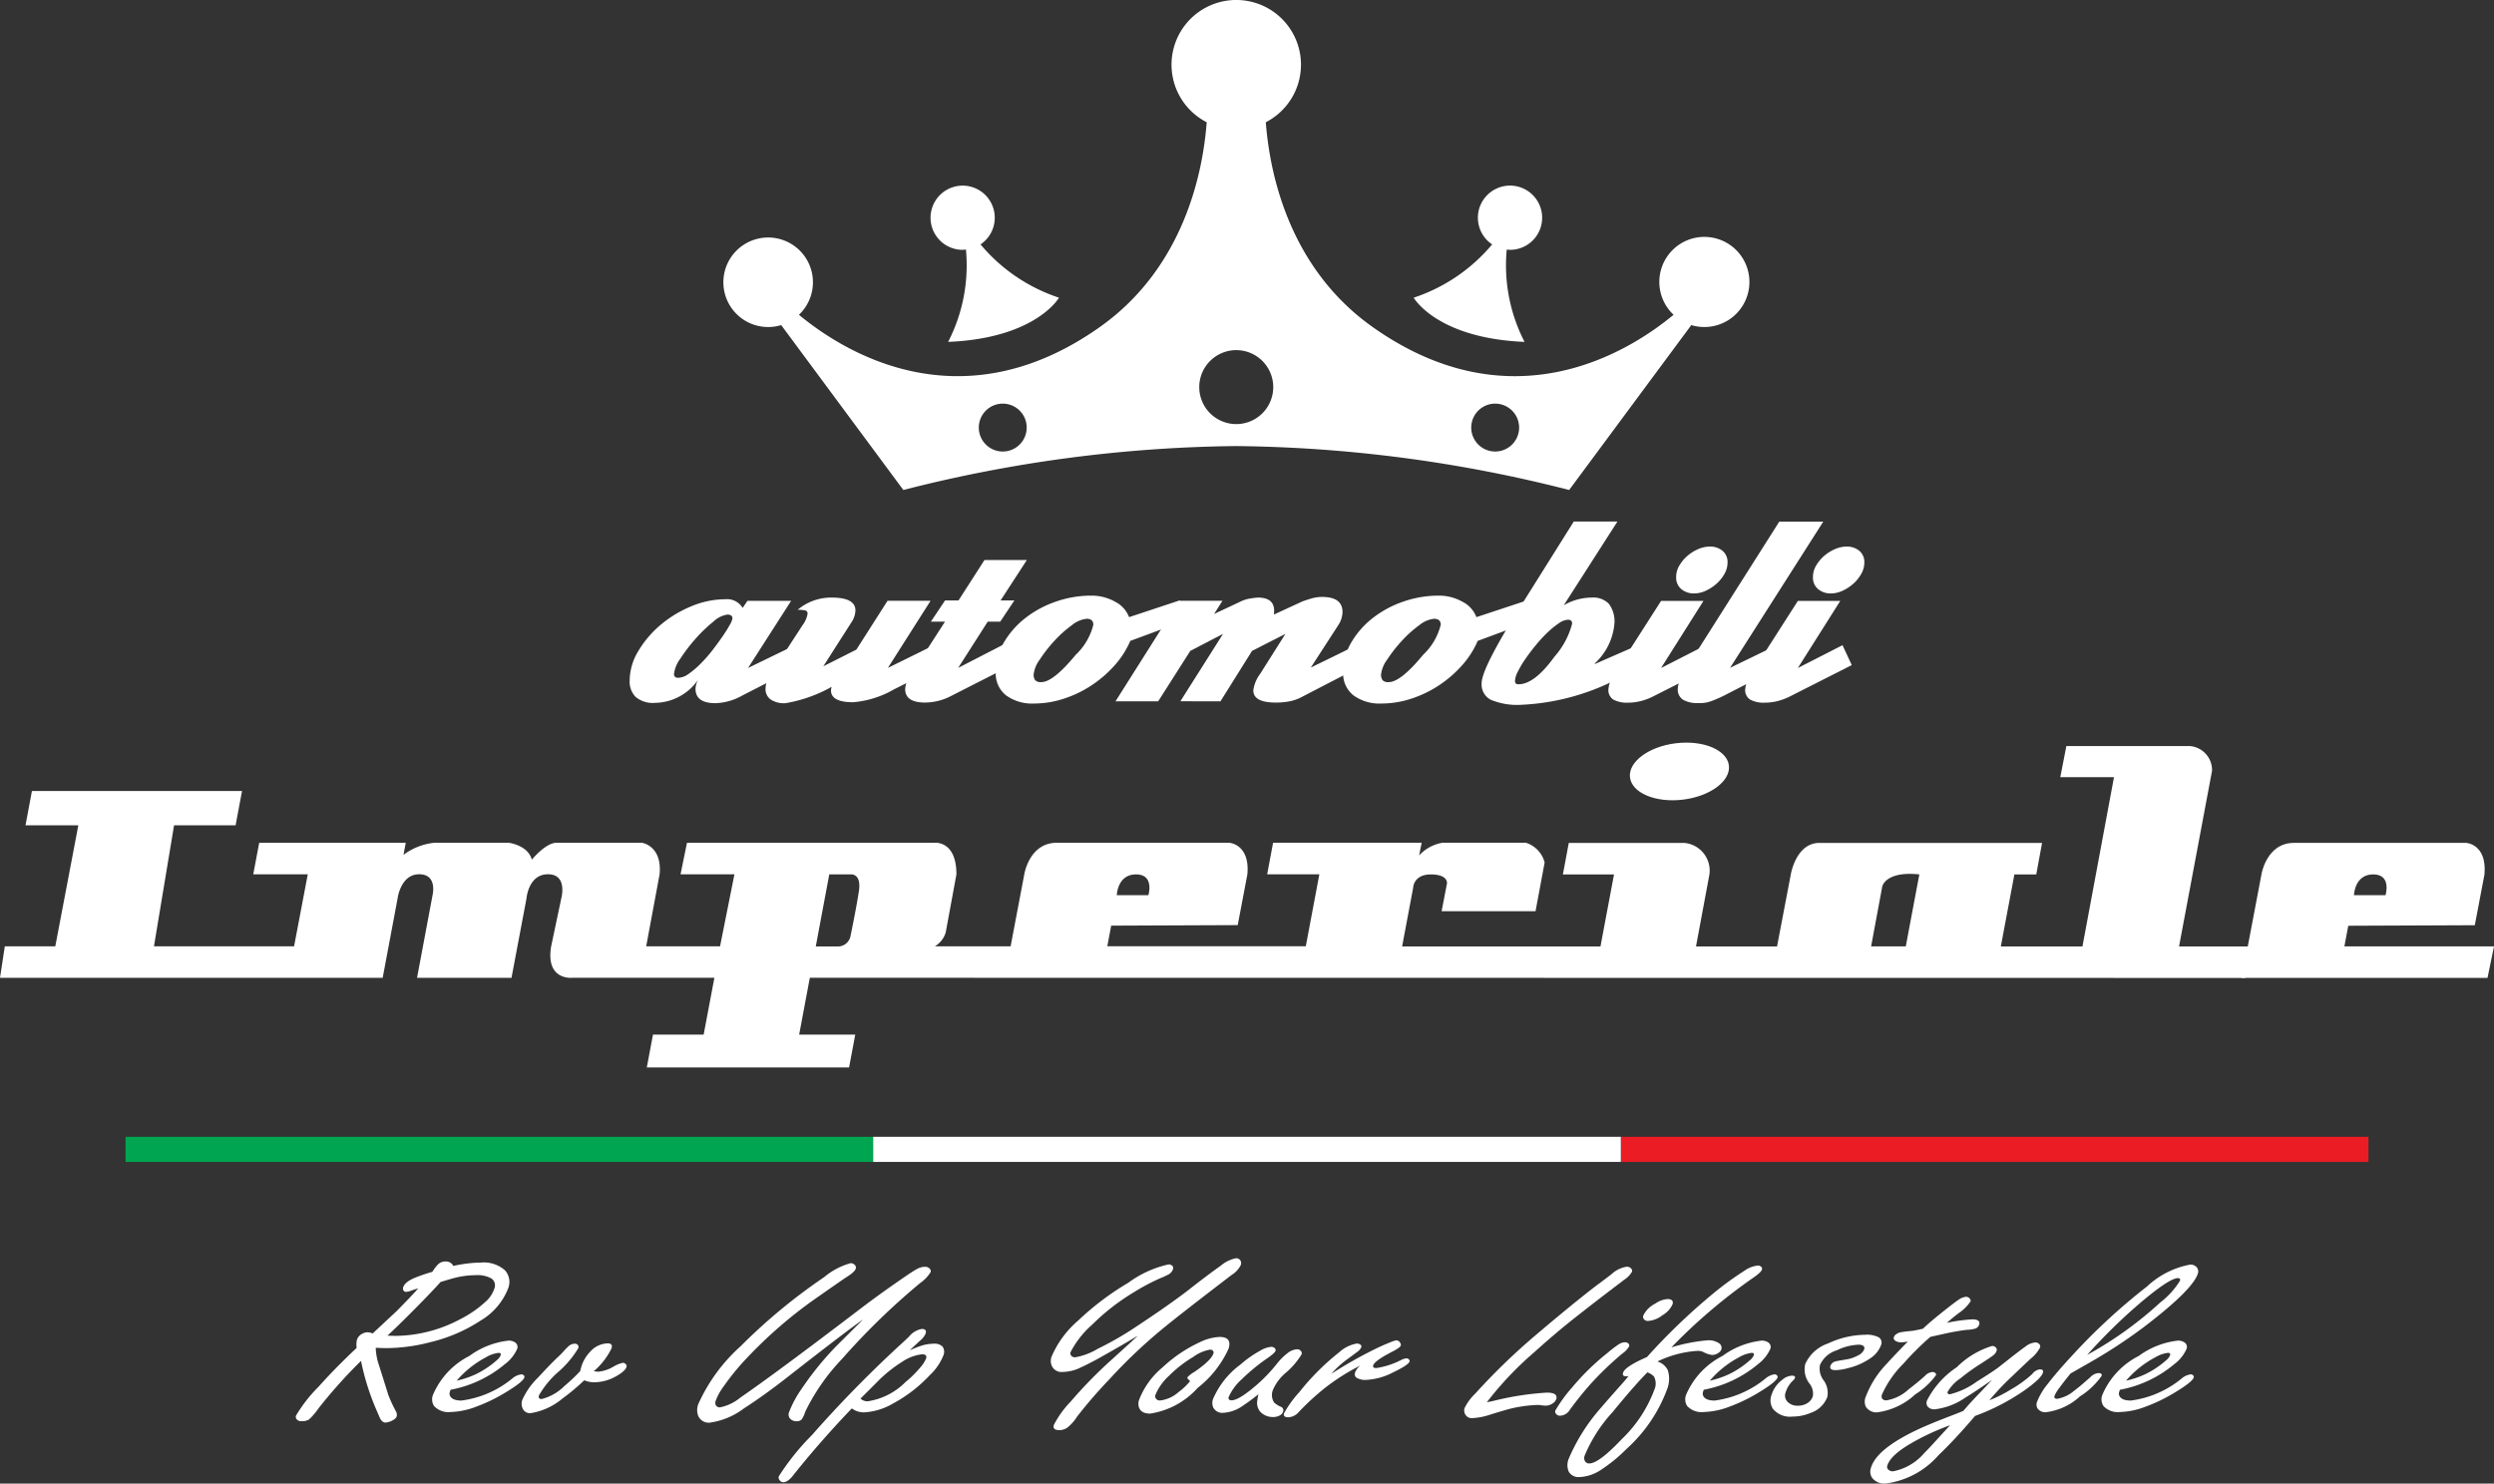 <svg id="Group_3" data-name="Group 3" xmlns="http://www.w3.org/2000/svg" xmlns:xlink="http://www.w3.org/1999/xlink" width="134.443" height="80" viewBox="0 0 134.443 80">
  <rect x="0" y="0" width="134.443" height="80" fill="#333333" stroke="none"/>
  <defs>
    <clipPath id="clip-path">
      <rect id="Rectangle_5" data-name="Rectangle 5" width="134.443" height="80" fill="none"/>
    </clipPath>
  </defs>
  <g id="Group_2" data-name="Group 2" clip-path="url(#clip-path)">
    <path id="Path_1" data-name="Path 1" d="M43.261,174.887a26.989,26.989,0,0,0-2.286,2.551,3.475,3.475,0,0,1-.528.616.729.729,0,0,1-.383.087.327.327,0,0,1-.274-.1.209.209,0,0,1-.04-.195,7.927,7.927,0,0,1,1.226-1.57q.811-.917,2.045-2.086a1.21,1.21,0,0,1,.018-.441.568.568,0,0,1,.319-.338.55.55,0,0,1,.25-.064.778.778,0,0,1,.279.064q.173-.164,1.285-1.2,1.033-1.05,1.163-1.231c-.164.05-.3.095-.4.132a.8.8,0,0,1-.24.057.163.163,0,0,1-.155-.088.2.2,0,0,1-.01-.157q.1-.314.724-.553.439-.169.847-.282a2.873,2.873,0,0,1,.293-.39.57.57,0,0,1,.423-.17.442.442,0,0,1,.415.239q.415-.088.78-.132a5.622,5.622,0,0,1,.678-.045,1.724,1.724,0,0,1,1.328.415.941.941,0,0,1,.176.961,3.492,3.492,0,0,1-1.486,1.747,8.585,8.585,0,0,1-2.741,1.174,9.515,9.515,0,0,1-2.344.314q-.19,0-.573-.019a3.3,3.3,0,0,0,.12.766q.2.623.56,1.783a8.083,8.083,0,0,0,.409.88.359.359,0,0,1,.038.276c-.024.08-.108.154-.25.227a.942.942,0,0,1-.353.1c-.137,0-.25-.111-.336-.333l-.169-.39a13.147,13.147,0,0,1-.812-2.606m1.424-1.357c.207.008.362.012.467.012a7.554,7.554,0,0,0,3.478-.91,6.011,6.011,0,0,0,1.344-.93,1.587,1.587,0,0,0,.468-.692.457.457,0,0,0-.14-.555,1.527,1.527,0,0,0-.873-.185,4.618,4.618,0,0,0-1.183.163q-.242.063-.7.207-.443.5-1.388,1.454t-1.473,1.436" transform="translate(-23.796 -101.508)" fill="#fff"/>
    <path id="Path_2" data-name="Path 2" d="M59.055,182.81l-.035.113a.281.281,0,0,0,.018.238c.09.156.292.233.606.233a5.4,5.4,0,0,0,2.759-1.205.944.944,0,0,1,.469-.208.174.174,0,0,1,.144.068.114.114,0,0,1,.02.1c-.05.162-.4.439-1.048.828a8.918,8.918,0,0,1-1.552.748,4.154,4.154,0,0,1-1.395.288,1.049,1.049,0,0,1-.875-.327.662.662,0,0,1-.05-.616,4.188,4.188,0,0,1,1.951-2.079,4.395,4.395,0,0,1,2.114-.829.61.61,0,0,1,.358.1.291.291,0,0,1,.109.346,2.084,2.084,0,0,1-.655.817,6.376,6.376,0,0,1-2.939,1.388m.332-.49a5.11,5.11,0,0,0,1.013-.339,4.963,4.963,0,0,0,1.153-.767.655.655,0,0,0,.207-.27c.026-.084-.014-.125-.118-.125a1.77,1.77,0,0,0-.687.245,5.363,5.363,0,0,0-1.567,1.256" transform="translate(-34.769 -107.873)" fill="#fff"/>
    <path id="Path_3" data-name="Path 3" d="M73.454,182.526a11.17,11.17,0,0,1-1.168.979,3.52,3.52,0,0,1-1.714.792.427.427,0,0,1-.455-.294.621.621,0,0,1-.007-.408,3.873,3.873,0,0,1,.839-1.2q.631-.686,1.042-1.081a4.472,4.472,0,0,0,.37-.371,3.007,3.007,0,0,1,.252-.257.5.5,0,0,1,.338-.132.194.194,0,0,1,.154.063.181.181,0,0,1,.029.176,5.287,5.287,0,0,1-1.057,1.262,4.959,4.959,0,0,0-1.062,1.282c-.041.133.007.2.145.2a2.641,2.641,0,0,0,1.224-.7,9.5,9.5,0,0,0,.848-.8q.04-.156.065-.238a1.991,1.991,0,0,1,.483-.818,1.3,1.3,0,0,1,.938-.446c.193,0,.263.089.209.264a3.754,3.754,0,0,1-.959,1.237,1.571,1.571,0,0,0,.257.026,1.977,1.977,0,0,0,.791-.264,1.751,1.751,0,0,1,.52-.214.22.22,0,0,1,.166.082.151.151,0,0,1,.032.138q-.07.227-.569.509a2.422,2.422,0,0,1-1.189.321,1.468,1.468,0,0,1-.521-.107" transform="translate(-41.96 -108.098)" fill="#fff"/>
    <path id="Path_4" data-name="Path 4" d="M102.6,172.8q-.949.666-4.048,3.09-1.293,1.014-2.365,1.7a3.938,3.938,0,0,1-1.857.773.615.615,0,0,1-.614-.371.885.885,0,0,1,0-.616,9.3,9.3,0,0,1,2.282-3.129,30.667,30.667,0,0,1,4.508-3.73,3.761,3.761,0,0,1,1.429-.754.3.3,0,0,1,.194.069.2.2,0,0,1,.078.232q-.056.182-.546.484-.111.069-1.638,1.137a24.1,24.1,0,0,0-3.682,3.192,12.841,12.841,0,0,0-1.24,1.513,3.138,3.138,0,0,0-.444.8.317.317,0,0,0,.006.226.24.24,0,0,0,.236.119,2.473,2.473,0,0,0,1.086-.521q1.927-1.325,6.425-4.755,1.135-.867,2.514-1.809.376-.258.585-.371a.881.881,0,0,1,.441-.12.314.314,0,0,1,.244.1.174.174,0,0,1,.05.188,1.989,1.989,0,0,1-.549.577,37.406,37.406,0,0,0-4.214,4.09,11.211,11.211,0,0,0-1.991,2.852,1.647,1.647,0,0,1-.183.408.349.349,0,0,1-.274.113.46.46,0,0,1-.386-.169.345.345,0,0,1-.035-.314,5.735,5.735,0,0,1,.674-1.256,16.693,16.693,0,0,1,1.862-2.3q.07-.069,1.451-1.445" transform="translate(-56.079 -101.65)" fill="#fff"/>
    <path id="Path_5" data-name="Path 5" d="M111.677,179.745q.388-.164.573-.226a2.231,2.231,0,0,1,.7-.126.624.624,0,0,1,.5.161.5.5,0,0,1,.035.481,2.95,2.95,0,0,1-.729,1.055,7.709,7.709,0,0,1-1.991,1.533,3.46,3.46,0,0,1-1.558.472,1.074,1.074,0,0,1-.653-.214q-1.667,1.74-3.114,3.549-.322.434-.579.433a.252.252,0,0,1-.21-.125.214.214,0,0,1-.031-.2,13.083,13.083,0,0,1,1.767-2.2,64.678,64.678,0,0,1,4.664-4.781q.438-.4.591-.552a1.135,1.135,0,0,1,.688-.408c.187,0,.255.085.2.257a1.065,1.065,0,0,1-.318.39q-.336.314-.534.5m-2.659,2.607a.539.539,0,0,0,.41.144,3.632,3.632,0,0,0,2.021-1.037,5.754,5.754,0,0,0,.794-.785,1.707,1.707,0,0,0,.314-.483.167.167,0,0,0-.018-.17.281.281,0,0,0-.2-.056,2.367,2.367,0,0,0-1.076.407,7.321,7.321,0,0,0-1.374,1.114q-.658.658-.869.867" transform="translate(-62.635 -106.937)" fill="#fff"/>
    <path id="Path_6" data-name="Path 6" d="M145.829,173.3q-.8.483-1.93,1.118-.639.359-1.119.577a2.247,2.247,0,0,1-.974.239.567.567,0,0,1-.6-.376.684.684,0,0,1,0-.433,5.324,5.324,0,0,1,1.446-1.966,14.93,14.93,0,0,1,2.7-2.036,5.765,5.765,0,0,1,2.161-.986.284.284,0,0,1,.209.075.176.176,0,0,1,.035.182.5.5,0,0,1-.254.289,4.361,4.361,0,0,1-.452.207,11.063,11.063,0,0,0-1.373.729,11.83,11.83,0,0,0-2.277,1.765,5.074,5.074,0,0,0-1.165,1.483.185.185,0,0,0,.022.169.25.25,0,0,0,.231.108,3.557,3.557,0,0,0,1.215-.459,17.243,17.243,0,0,0,1.778-1q2.049-1.345,3.124-2.18,1.033-.809,1.719-1.294a1.84,1.84,0,0,1,.828-.408.264.264,0,0,1,.242.126.279.279,0,0,1,.02.233,1.274,1.274,0,0,1-.475.527q-2.927,2.236-3.9,3.047a28.178,28.178,0,0,0-2.7,2.582,26.021,26.021,0,0,0-1.755,2.029,2.3,2.3,0,0,1-.538.6.77.77,0,0,1-.41.126c-.259,0-.36-.1-.3-.283a5.277,5.277,0,0,1,.906-1.257,24.244,24.244,0,0,1,2.182-2.236q1.041-.941,1.414-1.293" transform="translate(-84.526 -101.256)" fill="#fff"/>
    <path id="Path_7" data-name="Path 7" d="M157.325,179.675q.677,0,.486.628a5.624,5.624,0,0,1-1.666,2.117,4.305,4.305,0,0,1-2.567,1.389c-.319,0-.519-.112-.6-.339a.631.631,0,0,1,.01-.408,4.276,4.276,0,0,1,1.263-1.747,7.56,7.56,0,0,1,2.012-1.357,2.664,2.664,0,0,1,1.062-.283m-1.588,2.374c-.112-.084-.161-.149-.147-.194a1.357,1.357,0,0,1,.349-.277q.939-.635,1.058-1.024a.13.13,0,0,0-.011-.1c-.025-.063-.084-.094-.178-.094a2.143,2.143,0,0,0-.9.39,6.7,6.7,0,0,0-1.326,1.036,2.871,2.871,0,0,0-.715,1.011.227.227,0,0,0,.017.19.262.262,0,0,0,.238.113,1.794,1.794,0,0,0,.991-.452,3.071,3.071,0,0,0,.441-.389,1.684,1.684,0,0,0,.18-.208" transform="translate(-91.581 -107.584)" fill="#fff"/>
    <path id="Path_8" data-name="Path 8" d="M165.369,183.571q-.471.377-.814.6a2.011,2.011,0,0,1-1.074.4.55.55,0,0,1-.544-.277.613.613,0,0,1-.015-.465,4.518,4.518,0,0,1,1.479-1.861,5.908,5.908,0,0,1,1.065-.747,1.408,1.408,0,0,1,.593-.207.258.258,0,0,1,.191.076.136.136,0,0,1,.041.137c-.025.08-.166.21-.426.39a10.473,10.473,0,0,0-1.392,1.143,2.82,2.82,0,0,0-.706.955.137.137,0,0,0,.012.135.17.17,0,0,0,.138.048q.421,0,1.456-.918a8.5,8.5,0,0,0,.993-1.055,3.134,3.134,0,0,1,.56-.56.928.928,0,0,1,.522-.22.253.253,0,0,1,.2.081.189.189,0,0,1,.047.195,4.16,4.16,0,0,1-.882,1.018,2.485,2.485,0,0,0-.668.911.742.742,0,0,0,.069.666,1.244,1.244,0,0,0,.382.238.2.2,0,0,1,.1.264.358.358,0,0,1-.188.2.713.713,0,0,1-.335.081.934.934,0,0,1-.675-.252.735.735,0,0,1-.188-.653,2.431,2.431,0,0,1,.059-.327" transform="translate(-97.531 -108.39)" fill="#fff"/>
    <path id="Path_9" data-name="Path 9" d="M175.052,181.931a23.29,23.29,0,0,1,2.263-1.288c.3-.15.613-.291.938-.42a1.319,1.319,0,0,1,.3-.095.236.236,0,0,1,.205.138.16.16,0,0,1,.033.138c-.023.076-.159.179-.408.309q-1,.508-1.079.766c-.029.1.028.144.171.144a4.345,4.345,0,0,0,1.359-.446.739.739,0,0,1,.271-.076.167.167,0,0,1,.118.051.115.115,0,0,1,.038.12c-.039.126-.329.317-.872.578a3.534,3.534,0,0,1-1.507.414.925.925,0,0,1-.455-.107c-.108-.059-.139-.164-.093-.315a.881.881,0,0,1,.283-.358,11.54,11.54,0,0,0-1.907,1.206,13.649,13.649,0,0,0-1.415,1.3.8.8,0,0,1-.561.289c-.2,0-.282-.073-.237-.219a6.011,6.011,0,0,1,.829-1.144,13.007,13.007,0,0,1,2.145-2.143,1.885,1.885,0,0,1,.946-.471.324.324,0,0,1,.184.05.133.133,0,0,1,.06.157.724.724,0,0,1-.247.264l-.568.42a5.138,5.138,0,0,0-.795.736" transform="translate(-103.279 -107.855)" fill="#fff"/>
    <path id="Path_10" data-name="Path 10" d="M197.941,177.553l.354-.075a15.872,15.872,0,0,1,2.873-.446q.62,0,.512.352a.461.461,0,0,1-.216.245.656.656,0,0,1-.346.106,2.057,2.057,0,0,1-.234-.019,1.49,1.49,0,0,0-.209-.019,7.255,7.255,0,0,0-1.334.17c-.207.045-.615.164-1.223.352a3.512,3.512,0,0,1-.967.188.394.394,0,0,1-.366-.182.423.423,0,0,1-.047-.358,2.743,2.743,0,0,1,.579-.785,34.562,34.562,0,0,1,3.156-3.066q2.292-1.947,3.506-2.858c.221-.163.443-.329.665-.5a1.576,1.576,0,0,1,.829-.415.323.323,0,0,1,.238.089.18.18,0,0,1,.051.183,1.274,1.274,0,0,1-.412.426l-.9.685q-1.534,1.175-2.3,1.8t-1.668,1.439a18.043,18.043,0,0,0-2.544,2.688" transform="translate(-117.788 -101.939)" fill="#fff"/>
    <path id="Path_11" data-name="Path 11" d="M212.7,176.916a.248.248,0,0,1,.206.082.153.153,0,0,1,.024.137,1.168,1.168,0,0,1-.355.378,17.526,17.526,0,0,0-1.735,1.665q-.595.672-1.109,1.382a.641.641,0,0,1-.509.313.26.26,0,0,1-.234-.1.18.18,0,0,1-.037-.176,7.92,7.92,0,0,1,.914-1.257,13.073,13.073,0,0,1,1.909-1.86,5.944,5.944,0,0,1,.583-.446.641.641,0,0,1,.343-.12m2.285-2.331c.248,0,.342.1.283.289a1.313,1.313,0,0,1-.543.585,1.415,1.415,0,0,1-.764.307.28.28,0,0,1-.229-.087.2.2,0,0,1-.039-.2,1.381,1.381,0,0,1,.635-.64,1.333,1.333,0,0,1,.656-.252" transform="translate(-125.109 -104.536)" fill="#fff"/>
    <path id="Path_12" data-name="Path 12" d="M214.87,175.014a33.386,33.386,0,0,1,3.506-3.373,17.235,17.235,0,0,1,1.747-1.281,1.542,1.542,0,0,1,.724-.284.234.234,0,0,1,.158.051.135.135,0,0,1,.064.169q-.042.138-.411.4a29.718,29.718,0,0,0-4.469,3.794,9.407,9.407,0,0,1,1.961-.383,1.007,1.007,0,0,1,.583.144.3.3,0,0,1,.151.346.353.353,0,0,1-.148.181.577.577,0,0,1-.358.12,1.4,1.4,0,0,1-.5-.176.761.761,0,0,0-.283-.044,5.821,5.821,0,0,0-2.159.572.921.921,0,0,1,.559.465,1.54,1.54,0,0,1-.026,1.005,8.15,8.15,0,0,1-2.2,3.248,8.294,8.294,0,0,1-1.347,1.106,2.266,2.266,0,0,1-1.191.409.6.6,0,0,1-.578-.3.913.913,0,0,1,0-.684,10.181,10.181,0,0,1,1.783-2.8c.124-.15.463-.538,1.018-1.162.14-.154.282-.32.424-.5a.656.656,0,0,1-.128.012q-.223,0-.166-.188.1-.332,1.286-.849m.028.824q-.667.665-1.881,2.148a7.987,7.987,0,0,0-1.506,2.35.359.359,0,0,0,.019.289.257.257,0,0,0,.234.125q.512,0,1.748-1.307a7.171,7.171,0,0,0,1.761-2.67.817.817,0,0,0-.022-.71.918.918,0,0,0-.353-.225" transform="translate(-126.091 -101.836)" fill="#fff"/>
    <path id="Path_13" data-name="Path 13" d="M227.427,182.81l-.035.113a.284.284,0,0,0,.018.238c.091.156.292.233.607.233a5.409,5.409,0,0,0,2.759-1.205.944.944,0,0,1,.468-.208.174.174,0,0,1,.144.068.112.112,0,0,1,.02.1c-.051.162-.4.439-1.047.828a8.95,8.95,0,0,1-1.552.748,4.16,4.16,0,0,1-1.4.288,1.049,1.049,0,0,1-.875-.327.663.663,0,0,1-.051-.616,4.192,4.192,0,0,1,1.952-2.079,4.4,4.4,0,0,1,2.114-.829.611.611,0,0,1,.358.1.291.291,0,0,1,.109.346,2.094,2.094,0,0,1-.655.817,6.374,6.374,0,0,1-2.939,1.388m.333-.49a5.119,5.119,0,0,0,1.013-.339,4.975,4.975,0,0,0,1.152-.767.651.651,0,0,0,.207-.27c.026-.084-.013-.125-.119-.125a1.775,1.775,0,0,0-.688.245,5.361,5.361,0,0,0-1.566,1.256" transform="translate(-135.585 -107.873)" fill="#fff"/>
    <path id="Path_14" data-name="Path 14" d="M242.976,179.378a1.4,1.4,0,0,1,.725.138.332.332,0,0,1,.128.421,1.474,1.474,0,0,1-.583.715,3.566,3.566,0,0,1-1.2.527,2.77,2.77,0,0,1-.668.108q-.347,0-.277-.234a.4.4,0,0,1,.272-.238q.055-.019.595-.107a1.929,1.929,0,0,0,.63-.22.607.607,0,0,0,.319-.314.167.167,0,0,0-.039-.195.462.462,0,0,0-.279-.063,2.951,2.951,0,0,0-1.149.3,1.457,1.457,0,0,0-.912.791,1.045,1.045,0,0,0,.187.817,1.138,1.138,0,0,1,.21.905,1.454,1.454,0,0,1-.91.867,2.437,2.437,0,0,1-.961.194,1.183,1.183,0,0,1-1.074-.433.844.844,0,0,1-.066-.729,1.616,1.616,0,0,1,.584-.823.87.87,0,0,1,.513-.221c.138,0,.193.043.168.127a.451.451,0,0,1-.12.151,1.488,1.488,0,0,0-.386.633.479.479,0,0,0,.13.522.738.738,0,0,0,.53.188.938.938,0,0,0,.553-.163.668.668,0,0,0,.258-.352.869.869,0,0,0-.187-.685,1.25,1.25,0,0,1-.223-1.048,2.08,2.08,0,0,1,1.241-1.113,4.789,4.789,0,0,1,1.995-.464" transform="translate(-142.429 -107.406)" fill="#fff"/>
    <path id="Path_15" data-name="Path 15" d="M254.063,176.456a15.364,15.364,0,0,0-1.428,1.421,5.582,5.582,0,0,0-1.165,1.671.266.266,0,0,0,.013.238.286.286,0,0,0,.236.082,2.306,2.306,0,0,0,1.182-.59q.483-.367.884-.729a.622.622,0,0,1,.4-.208.225.225,0,0,1,.164.057.113.113,0,0,1,.031.113,4.13,4.13,0,0,1-1.119,1.037,3.748,3.748,0,0,1-2.049.968.671.671,0,0,1-.611-.3.649.649,0,0,1-.01-.534,5.2,5.2,0,0,1,1.122-1.772c.146-.168.527-.571,1.149-1.213a2.065,2.065,0,0,1-.353.044.578.578,0,0,1-.286-.063q-.155-.088-.114-.219c.033-.1.138-.189.317-.252a5.888,5.888,0,0,1,.637-.081q.205-.025.615-.12.412-.4,1.272-1.074c.319-.252.538-.414.654-.491a.817.817,0,0,1,.4-.156.246.246,0,0,1,.188.088.164.164,0,0,1,.049.163,2.369,2.369,0,0,1-.662.646c-.268.209-.471.379-.611.508a8.609,8.609,0,0,1,1.373-.188c.3,0,.424.1.365.288a.334.334,0,0,1-.223.214,1.962,1.962,0,0,1-.449.063,12.262,12.262,0,0,0-1.321.239q-.326.069-.647.143" transform="translate(-150.017 -104.359)" fill="#fff"/>
    <path id="Path_16" data-name="Path 16" d="M257.891,182.416q-.939.659-1.475.98a3.636,3.636,0,0,1-1.639.629.461.461,0,0,1-.4-.158.348.348,0,0,1-.028-.313,4.734,4.734,0,0,1,1.61-1.8,4.583,4.583,0,0,1,1.9-1.143.249.249,0,0,1,.205.088.152.152,0,0,1,.04.163.486.486,0,0,1-.169.242c-.084.069-.313.223-.683.463a11.1,11.1,0,0,0-1.114.8,2.158,2.158,0,0,0-.674.715c-.027.089.015.132.124.132a4.127,4.127,0,0,0,1.45-.684q.7-.433,1.116-.729.086-.064.762-.6.609-.471.743-.559a.987.987,0,0,1,.529-.221.275.275,0,0,1,.213.088.183.183,0,0,1,.042.189,1.972,1.972,0,0,1-.517.609q-.556.523-1.026.974a14.192,14.192,0,0,0-1.187,1.257,6.812,6.812,0,0,0,1.142-.572,6.291,6.291,0,0,0,1.167-.842.632.632,0,0,1,.4-.252c.154,0,.214.059.178.176-.068.223-.418.553-1.048.993a11.757,11.757,0,0,1-2.611,1.343q-1.083,1.271-1.96,2.106a4.557,4.557,0,0,1-2.861,1.538.834.834,0,0,1-.72-.295.607.607,0,0,1-.064-.572q.3-.982,2.424-2,.622-.3,1.8-.753c.318-.122.569-.219.753-.3q.237-.288.689-.766c.331-.344.624-.653.88-.93m-2.279,2.47a12.736,12.736,0,0,0-2.09.966q-1.125.648-1.3,1.207a.2.2,0,0,0,.029.2.345.345,0,0,0,.288.113,2.939,2.939,0,0,0,1.675-.987q.175-.162,1.012-1.086c.115-.125.243-.264.383-.414" transform="translate(-150.472 -108.033)" fill="#fff"/>
    <path id="Path_17" data-name="Path 17" d="M275.452,175.819c-.266.326-.471.59-.615.792a1.842,1.842,0,0,0-.253.421c-.032.1.017.156.149.156a1.87,1.87,0,0,0,.9-.426c.191-.139.488-.387.891-.748a.688.688,0,0,1,.429-.213c.143,0,.2.053.167.157a4.056,4.056,0,0,1-1.155,1.093,3.33,3.33,0,0,1-1.842.861.508.508,0,0,1-.451-.2.4.4,0,0,1-.033-.351,3.55,3.55,0,0,1,.58-.975q.472-.62,1.3-1.513a32.913,32.913,0,0,1,4.047-3.738,4.649,4.649,0,0,1,2.322-1.181.429.429,0,0,1,.361.144.335.335,0,0,1,.063.332q-.27.881-2.964,2.929a27.812,27.812,0,0,1-2.774,1.822q-.413.237-1.122.64m.892-1a20.083,20.083,0,0,0,3.941-2.827,4.4,4.4,0,0,0,1.063-1.174c.029-.092-.009-.138-.114-.138q-.456,0-2.075,1.374a29.7,29.7,0,0,0-2.815,2.765" transform="translate(-163.832 -101.762)" fill="#fff"/>
    <path id="Path_18" data-name="Path 18" d="M283.339,182.81l-.035.113a.28.28,0,0,0,.018.238c.09.156.292.233.606.233a5.4,5.4,0,0,0,2.759-1.205.942.942,0,0,1,.469-.208.173.173,0,0,1,.143.068.114.114,0,0,1,.021.1c-.05.162-.4.439-1.048.828a8.935,8.935,0,0,1-1.552.748,4.145,4.145,0,0,1-1.393.288,1.049,1.049,0,0,1-.876-.327.661.661,0,0,1-.051-.616,4.183,4.183,0,0,1,1.952-2.079,4.392,4.392,0,0,1,2.115-.829.607.607,0,0,1,.357.1.291.291,0,0,1,.109.346,2.069,2.069,0,0,1-.655.817,6.371,6.371,0,0,1-2.938,1.388m.331-.49a5.092,5.092,0,0,0,1.013-.339,4.968,4.968,0,0,0,1.154-.767.655.655,0,0,0,.206-.27c.026-.084-.013-.125-.118-.125a1.768,1.768,0,0,0-.687.245,5.366,5.366,0,0,0-1.568,1.256" transform="translate(-169.063 -107.873)" fill="#fff"/>
    <path id="Path_19" data-name="Path 19" d="M90.676,85.716a3.114,3.114,0,0,1-1.454.416q-1.073,0-1.073-.78a1.107,1.107,0,0,1,.139-.484,2.865,2.865,0,0,1-2.32,1.246,1.438,1.438,0,0,1-1.048-.32,1.18,1.18,0,0,1-.321-.874,3.1,3.1,0,0,1,.467-1.6,5.57,5.57,0,0,1,1.2-1.411,6.258,6.258,0,0,1,1.653-1,4.77,4.77,0,0,1,1.836-.381.976.976,0,0,1,.934.467l.259-.38h2.354l-2.32,3.618,2.423-1.177.467,1.022Zm-.536-4.154q0-.208-.277-.208a1.419,1.419,0,0,0-.762.39,7.8,7.8,0,0,0-.953.917,8.947,8.947,0,0,0-.813,1.065,1.75,1.75,0,0,0-.346.831c0,.138.075.207.225.207a1.023,1.023,0,0,0,.571-.217,4.718,4.718,0,0,0,.64-.545,7.636,7.636,0,0,0,.632-.719q.3-.389.545-.744t.39-.623a1.023,1.023,0,0,0,.147-.355" transform="translate(-50.656 -48.215)" fill="#fff"/>
    <path id="Path_20" data-name="Path 20" d="M109.769,85.258a5.262,5.262,0,0,1-2.2.693q-1.194,0-1.194-.64a.917.917,0,0,1,.035-.191,7.63,7.63,0,0,1-2.492.883,1.305,1.305,0,0,1-.805-.207.684.684,0,0,1-.268-.572,1.517,1.517,0,0,1,.363-.917l1.645-2.527a1.388,1.388,0,0,0,.26-.606.161.161,0,0,0-.13-.173,1.706,1.706,0,0,0-.406-.035,2.8,2.8,0,0,1,1.834-.658q1.281,0,1.281.693a1.218,1.218,0,0,1-.225.657l-1.506,2.354,1.783-.9,1.679-2.63h2.319l-2.3,3.617,2.424-1.194.485,1.056Z" transform="translate(-61.579 -48.085)" fill="#fff"/>
    <path id="Path_21" data-name="Path 21" d="M126.757,77.441h.744l-.762,1.143h-.675l-1.592,2.492,2.821-1.454.484,1.091-3.67,1.87a3.091,3.091,0,0,1-1.419.363q-1.074,0-1.073-.727a1.431,1.431,0,0,1,.328-.813l1.818-2.821H123l.762-1.143h.727l1.4-2.181h2.285Z" transform="translate(-72.82 -45.063)" fill="#fff"/>
    <path id="Path_22" data-name="Path 22" d="M141.033,82.489a4.855,4.855,0,0,1-.865,1.342,6.388,6.388,0,0,1-1.238,1.064,6.147,6.147,0,0,1-1.48.71,5.106,5.106,0,0,1-1.592.26,2.38,2.38,0,0,1-1.523-.441,1.493,1.493,0,0,1-.555-1.237,3.144,3.144,0,0,1,.442-1.619,4.653,4.653,0,0,1,1.16-1.316,5.624,5.624,0,0,1,1.644-.883,5.763,5.763,0,0,1,1.9-.321,2.569,2.569,0,0,1,1.289.329,1.551,1.551,0,0,1,.753.831l2.718-.9.433,1.039Zm-1.991-.865c0-.219-.121-.329-.363-.329a1.53,1.53,0,0,0-.805.355,6.116,6.116,0,0,0-.944.849,7.6,7.6,0,0,0-.778,1,1.666,1.666,0,0,0-.329.8.481.481,0,0,0,.086.312.415.415,0,0,0,.329.1q.64,0,1.852-1.471a3.322,3.322,0,0,0,.952-1.627" transform="translate(-80.103 -47.93)" fill="#fff"/>
    <path id="Path_23" data-name="Path 23" d="M153.369,85.848l2.3-3.635-1.765.918-1.731,2.718h-2.3L153.3,80.43h2.337l-.45.71,1.367-.641a1.928,1.928,0,0,1,.519-.182q.242-.043.467-.061.883,0,.883.71a.922.922,0,0,1-.017.208l1.541-.71q.277-.1.536-.173a2.027,2.027,0,0,1,.519-.069q1.107,0,1.108.814a1.364,1.364,0,0,1-.242.727L160.4,84.03l2.405-1.177.467,1.022-3.306,1.714a2.413,2.413,0,0,1-.7.26,3.956,3.956,0,0,1-.753.069q-1.212,0-1.212-.658a1.877,1.877,0,0,1,.364-.883l1.367-2.164-1.8.918-1.7,2.718Z" transform="translate(-89.739 -48.034)" fill="#fff"/>
    <path id="Path_24" data-name="Path 24" d="M187.711,82.489a4.853,4.853,0,0,1-.865,1.342,6.388,6.388,0,0,1-1.238,1.064,6.159,6.159,0,0,1-1.48.71,5.109,5.109,0,0,1-1.593.26,2.382,2.382,0,0,1-1.523-.441,1.494,1.494,0,0,1-.554-1.237,3.151,3.151,0,0,1,.441-1.619,4.662,4.662,0,0,1,1.16-1.316,5.621,5.621,0,0,1,1.645-.883,5.756,5.756,0,0,1,1.895-.321,2.571,2.571,0,0,1,1.29.329,1.554,1.554,0,0,1,.753.831l2.718-.9.433,1.039Zm-1.991-.865c0-.219-.122-.329-.363-.329a1.529,1.529,0,0,0-.805.355,6.078,6.078,0,0,0-.943.849,7.566,7.566,0,0,0-.779,1,1.668,1.668,0,0,0-.329.8.478.478,0,0,0,.086.312.415.415,0,0,0,.329.1q.64,0,1.852-1.471a3.32,3.32,0,0,0,.952-1.627" transform="translate(-108.053 -47.93)" fill="#fff"/>
    <path id="Path_25" data-name="Path 25" d="M206.806,78.34a12.493,12.493,0,0,1-5.608,1.627,3.714,3.714,0,0,1-1.644-.268.931.931,0,0,1-.5-.892q0-.8,2.06-4.085l2.909-4.639h2.354L203.482,74.6a3.034,3.034,0,0,1,1.523-.415,1.16,1.16,0,0,1,.908.337,1.565,1.565,0,0,1,.3,1.064,3.293,3.293,0,0,1-1.056,2.147v.035l2.216-.969.467,1Zm-2.873-2.752q0-.208-.225-.207a.943.943,0,0,0-.493.19,4.681,4.681,0,0,0-.606.494,7.365,7.365,0,0,0-.632.684q-.312.38-.562.744a5.34,5.34,0,0,0-.407.684,1.266,1.266,0,0,0-.156.51c0,.116.063.173.191.173q.865,0,1.939-1.489a4.3,4.3,0,0,0,.952-1.783" transform="translate(-119.185 -41.963)" fill="#fff"/>
    <path id="Path_26" data-name="Path 26" d="M218.569,81.5a3.359,3.359,0,0,1-.675.268,2.809,2.809,0,0,1-.745.1,1.526,1.526,0,0,1-.787-.164.606.606,0,0,1-.268-.563,1.684,1.684,0,0,1,.312-.813l2.527-3.947h2.285l-2.285,3.617,2.406-1.229.5,1.073Zm3.947-7.184a1.231,1.231,0,0,1-.165.606,2.056,2.056,0,0,1-.424.528,2.3,2.3,0,0,1-.58.381,1.5,1.5,0,0,1-.632.147,1.036,1.036,0,0,1-.692-.234.8.8,0,0,1-.277-.649,1.211,1.211,0,0,1,.173-.623,2.076,2.076,0,0,1,.433-.519,2.235,2.235,0,0,1,.58-.364,1.585,1.585,0,0,1,.632-.138,1.039,1.039,0,0,1,.675.224.78.78,0,0,1,.277.641" transform="translate(-129.39 -43.979)" fill="#fff"/>
    <path id="Path_27" data-name="Path 27" d="M228.232,78l2.424-1.177.467,1.022-3.2,1.644a6.613,6.613,0,0,1-.718.312,1.714,1.714,0,0,1-.667.1,1.567,1.567,0,0,1-.848-.182.66.66,0,0,1-.277-.6,1.725,1.725,0,0,1,.311-.865l5.159-8.135h2.371Z" transform="translate(-134.969 -41.99)" fill="#fff"/>
    <path id="Path_28" data-name="Path 28" d="M236.946,81.5a3.343,3.343,0,0,1-.675.268,2.8,2.8,0,0,1-.745.1,1.525,1.525,0,0,1-.787-.164.606.606,0,0,1-.268-.563,1.683,1.683,0,0,1,.312-.813l2.527-3.947h2.285l-2.285,3.617,2.406-1.229.5,1.073Zm3.947-7.184a1.23,1.23,0,0,1-.165.606,2.056,2.056,0,0,1-.424.528,2.3,2.3,0,0,1-.58.381,1.5,1.5,0,0,1-.632.147,1.036,1.036,0,0,1-.692-.234.8.8,0,0,1-.277-.649,1.211,1.211,0,0,1,.173-.623,2.068,2.068,0,0,1,.433-.519,2.236,2.236,0,0,1,.58-.364,1.585,1.585,0,0,1,.632-.138,1.039,1.039,0,0,1,.675.224.78.78,0,0,1,.277.641" transform="translate(-140.393 -43.979)" fill="#fff"/>
    <path id="Path_29" data-name="Path 29" d="M150.042,12.774a2.428,2.428,0,0,0-1.661,4.2c-2.405,1.993-8.724,5.968-16.222.66-4.553-3.222-5.557-8.373-5.76-11.042a3.489,3.489,0,1,0-3.186,0c-.2,2.669-1.207,7.82-5.76,11.042-7.5,5.307-13.817,1.332-16.221-.66a2.414,2.414,0,1,0-.956.556l6.584,8.891a75.137,75.137,0,0,1,17.946-2.368,75.131,75.131,0,0,1,17.946,2.368l6.584-8.891a2.43,2.43,0,1,0,.707-4.756M112.219,24.347a1.291,1.291,0,1,1,1.291-1.291,1.291,1.291,0,0,1-1.291,1.291m12.587-1.479a1.994,1.994,0,1,1,1.994-1.993,1.994,1.994,0,0,1-1.994,1.993m13.958,1.479a1.291,1.291,0,1,1,1.291-1.291,1.291,1.291,0,0,1-1.291,1.291" transform="translate(-58.164)" fill="#fff"/>
    <path id="Path_30" data-name="Path 30" d="M195.124,28.411a1.732,1.732,0,1,0-.963-.293,9.338,9.338,0,0,1-4.229,2.873s1.24,2.188,5.976,2.383a9.009,9.009,0,0,1-.959-4.981,1.677,1.677,0,0,0,.175.018" transform="translate(-113.725 -14.939)" fill="#fff"/>
    <path id="Path_31" data-name="Path 31" d="M126.754,28.411a1.731,1.731,0,1,1,.963-.293,9.325,9.325,0,0,0,4.229,2.873s-1.241,2.188-5.975,2.383a9.019,9.019,0,0,0,.959-4.981,1.684,1.684,0,0,1-.175.018" transform="translate(-74.86 -14.939)" fill="#fff"/>
    <rect id="Rectangle_2" data-name="Rectangle 2" width="40.303" height="1.355" transform="translate(6.768 61.298)" fill="#00a551"/>
    <rect id="Rectangle_3" data-name="Rectangle 3" width="40.303" height="1.355" transform="translate(87.373 61.298)" fill="#ec1c24"/>
    <rect id="Rectangle_4" data-name="Rectangle 4" width="40.303" height="1.355" transform="translate(47.07 61.298)" fill="#fff"/>
    <path id="Path_32" data-name="Path 32" d="M121.023,112.765l.317-1.7h-3.875l1.779-9.474a1.3,1.3,0,0,0-1.2-1.33h-6.654l-.326,1.678h2.894l-1.7,9.126h-4.4l.731-3.882h1.179l.313-1.7h-12c-1.268,0-1.545,1.7-1.545,1.7l-.741,3.882H91.426l.723-3.882a1.5,1.5,0,0,0-1.361-1.7h-6.22l-.318,1.7h2.756l-.73,3.882H75.584l.595-3.167s.013-.715.955-.715.868.483.868.483l-.289,1.5h5.063l.49-2.628a1.514,1.514,0,0,0-1.011-1.063h-4.5a2.227,2.227,0,0,0-1.255.682l.137-.682H68.627l-.318,1.7h2.813l-.731,3.882h-10.7l.209-1.112,6.821-.029.521-2.74c.144-1.64-.984-1.7-.984-1.7H56.967c-1.486,0-1.751,1.7-1.751,1.7l-.737,3.882H50.4a1.336,1.336,0,0,0,.579-.737l.579-3.145c0-1.842-1.186-1.7-1.186-1.7H37.033l-.347,1.7h2.905l-.775,3.882H34.834l.723-3.882c.144-1.552-.955-1.7-.955-1.7H30c-.591,0-1.33.911-1.33.911-.215-.79-1.245-.911-1.245-.911H23.406a3.343,3.343,0,0,0-1.655.651l.122-.651h-7.9l-.321,1.7h2.939l-.738,3.882H8.3l1.083-6.522H12.7l.347-1.852H1.722l-.347,1.852H4.222l-1.241,6.522H.26l-.26,1.7H20.629l.806-4.29s.162-1.294,1.161-1.294.723,1.12.723,1.12l-.838,4.464h5.092l.81-4.29s.1-1.294,1.158-1.294.723,1.265.723,1.265l-.553,2.617c-.319,1.878,1.161,1.7,1.161,1.7h7.638l-.579,3.064H35.2l-.333,1.771H45.771l.333-1.771H43.08l.575-3.064Zm-19.558-4.924s.16-.853,2-.659l-.731,3.882h-1.869Zm-40.223-.659c1.009,0,.662,1.122.662,1.122h-1.7s.026-1.122,1.036-1.122m-16.537,0h1.13s.619-.1.467.9-.445,2.386-.445,2.386a.693.693,0,0,1-.691.6H43.975Z" transform="translate(0 -60.032)" fill="#fff"/>
    <path id="Path_33" data-name="Path 33" d="M314.775,118.852H306.71l.209-1.112,6.821-.029.521-2.74c.145-1.64-.984-1.7-.984-1.7h-9.286c-1.486,0-1.752,1.7-1.752,1.7l-.737,3.882-.331,1.7h13.254Zm-6.51-3.882c1.009,0,.662,1.122.662,1.122h-1.7s.026-1.122,1.036-1.122" transform="translate(-180.332 -67.821)" fill="#fff"/>
    <path id="Path_34" data-name="Path 34" d="M224.315,101.03c.1.841-1.012,1.665-2.483,1.842s-2.748-.362-2.849-1.2,1.011-1.666,2.483-1.842,2.747.361,2.849,1.2" transform="translate(-131.116 -59.753)" fill="#fff"/>
  </g>
</svg>
